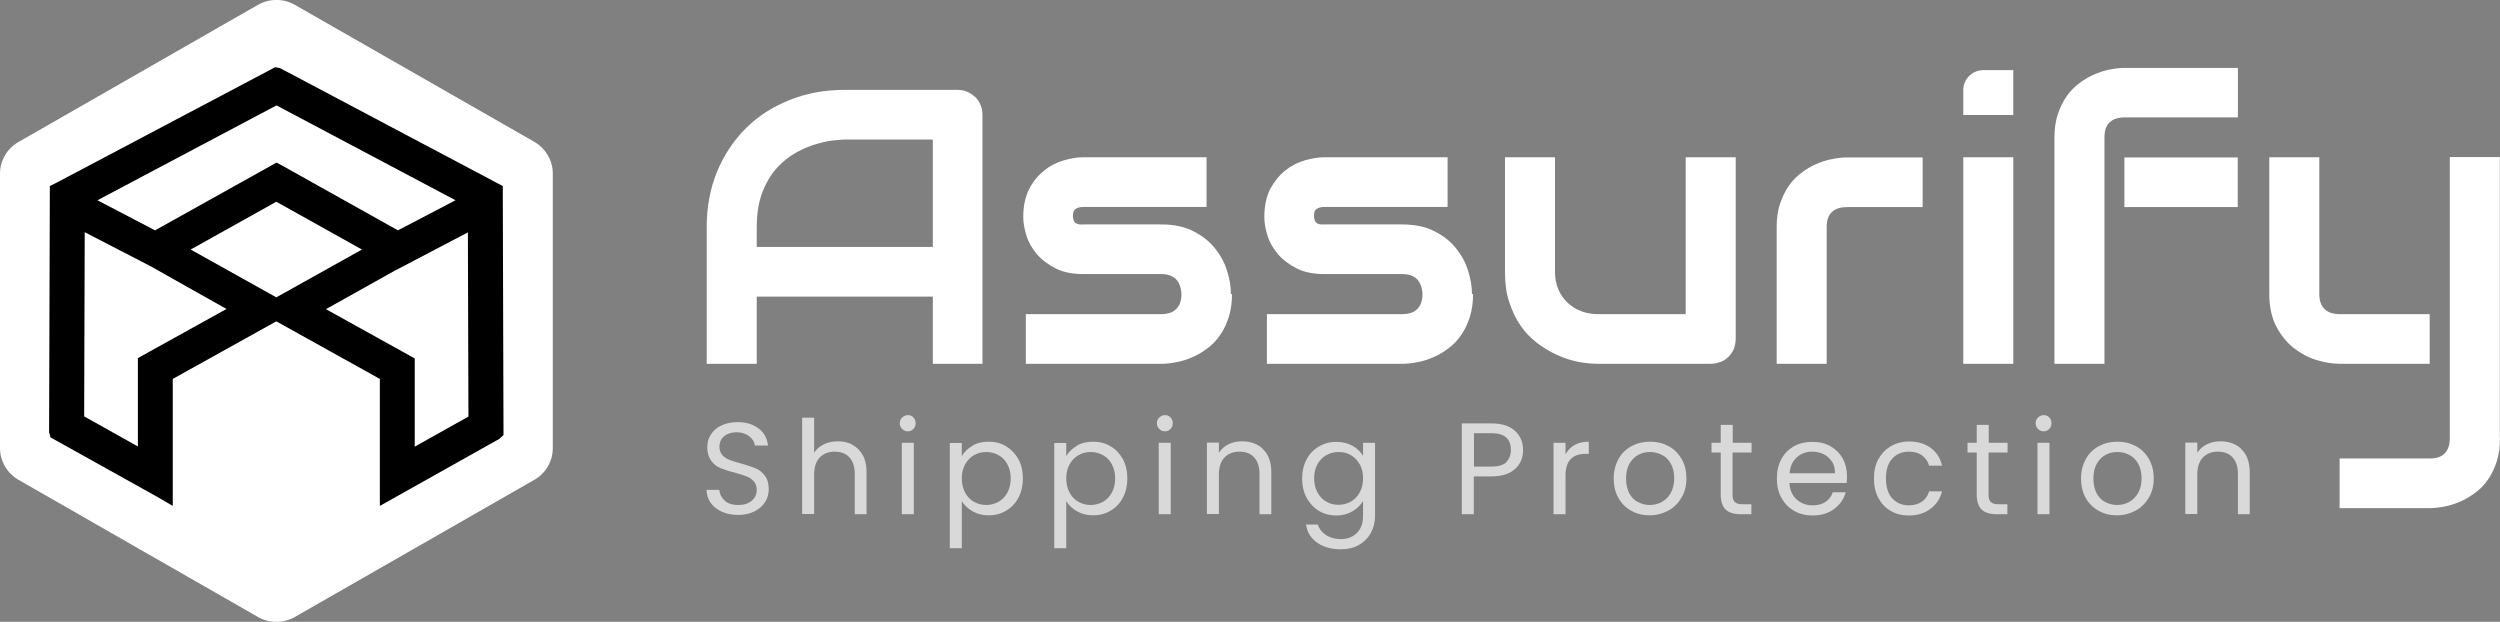 <?xml version="1.0" encoding="UTF-8"?> <svg xmlns="http://www.w3.org/2000/svg" id="Layer_2" data-name="Layer 2" viewBox="0 0 135.45 33.69"><rect x="0" y="0" width="135.45" height="33.69" fill="#808080" stroke="none"/><defs><style> .cls-1 { opacity: .7; } .cls-2 { fill: #000; } .cls-2, .cls-3 { stroke-width: 0px; } .cls-3 { fill: #fff; } </style></defs><g id="Layer_1-2" data-name="Layer 1"><g><g><path class="cls-3" d="M53.25,19.71h-2.71v-3.64h-9.54v3.64h-2.71v-7.42c0-1.08.19-2.08.56-2.99.38-.91.9-1.69,1.56-2.35s1.46-1.17,2.37-1.53c.91-.37,1.91-.55,2.98-.55h6.11c.19,0,.37.03.53.1s.31.17.44.29c.13.12.22.27.29.43.07.17.1.34.1.53v13.49h0ZM41,13.38h9.54v-5.82h-4.77c-.08,0-.26.01-.53.04-.27.02-.58.08-.93.18-.35.1-.72.24-1.11.45s-.75.48-1.07.83c-.33.35-.6.79-.81,1.32-.21.53-.32,1.17-.32,1.92v1.09h0Z"></path><path class="cls-3" d="M66.75,15.94c0,.46-.06.88-.18,1.25-.12.37-.27.69-.47.97-.19.28-.42.52-.68.71-.26.2-.53.36-.81.48-.28.12-.57.22-.86.27-.29.06-.56.09-.82.09h-7.35v-2.69h7.32c.37,0,.65-.09.83-.28.19-.19.28-.46.28-.81-.04-.72-.4-1.08-1.1-1.08h-4.2c-.6,0-1.11-.1-1.52-.31s-.76-.47-1.02-.78-.45-.64-.56-1-.17-.69-.17-1c0-.6.11-1.11.32-1.52s.49-.74.81-1,.68-.44,1.06-.55c.38-.11.74-.17,1.07-.17h6.67v2.69h-6.65c-.14,0-.25.02-.33.05-.08.03-.14.07-.18.12s-.06.11-.07.17c0,.06-.01.12-.01.17,0,.11.03.2.06.26s.08.11.13.13c.05.03.11.04.18.05s.13,0,.19,0h4.2c.7,0,1.29.12,1.77.37.49.25.88.56,1.18.94.3.38.52.79.65,1.23.14.44.2.85.2,1.23h0Z"></path><path class="cls-3" d="M79.81,15.94c0,.46-.06.88-.18,1.25-.12.37-.27.69-.47.97-.19.28-.42.52-.68.71-.26.2-.53.36-.81.48-.28.12-.57.22-.86.27-.29.06-.56.09-.82.09h-7.35v-2.69h7.32c.37,0,.65-.09.83-.28.19-.19.28-.46.28-.81-.04-.72-.4-1.08-1.1-1.08h-4.2c-.6,0-1.11-.1-1.52-.31s-.76-.47-1.02-.78c-.26-.31-.45-.64-.56-1-.11-.36-.17-.69-.17-1,0-.6.11-1.11.32-1.52.22-.41.49-.74.81-1s.68-.44,1.06-.55c.38-.11.74-.17,1.07-.17h6.67v2.69h-6.65c-.14,0-.25.02-.33.05-.08.03-.14.07-.18.12s-.06.11-.07.17c0,.06-.01.12-.01.17,0,.11.03.2.06.26s.08.11.13.13c.05.03.11.04.18.05s.13,0,.19,0h4.2c.7,0,1.29.12,1.77.37.49.25.88.56,1.18.94.3.38.52.79.65,1.23.14.44.2.85.2,1.23h0Z"></path><path class="cls-3" d="M94.04,18.36c0,.19-.04.37-.1.54-.07.17-.17.31-.29.43-.12.12-.26.22-.43.28s-.34.1-.53.1h-6.14c-.33,0-.69-.04-1.07-.11-.38-.08-.75-.2-1.12-.37s-.73-.38-1.07-.64-.65-.57-.9-.94c-.26-.37-.46-.8-.62-1.28-.16-.48-.23-1.03-.23-1.64v-6.21h2.71v6.21c0,.35.06.67.18.95.12.28.29.52.5.72s.45.35.74.46c.28.11.59.16.91.16h4.75v-8.5h2.71v9.83h0Z"></path><path class="cls-3" d="M104.16,11.22h-4.08c-.37,0-.65.09-.83.27-.19.18-.28.45-.28.8v7.42h-2.71v-7.42c0-.46.06-.88.18-1.24.12-.37.28-.69.47-.97s.43-.52.68-.71.53-.36.81-.48.57-.22.86-.27c.29-.06.56-.09.81-.09h4.1v2.69h0Z"></path><path class="cls-3" d="M109.08,6.23h-2.71v-1.35c0-.6.49-1.08,1.09-1.08h1.62v2.43ZM109.08,19.71h-2.71v-11.19h2.71v11.19Z"></path><path class="cls-3" d="M121.24,6.36h-6.11c-.37,0-.65.09-.83.27-.19.18-.28.45-.28.8v12.28h-2.71V7.44c0-.46.06-.88.18-1.24.12-.37.28-.69.47-.97s.43-.52.68-.71.53-.36.81-.48.56-.22.85-.27c.28-.06.56-.09.81-.09h6.14v2.69h0ZM121.24,11.22h-6.14v-2.69h6.14v2.69Z"></path><path class="cls-3" d="M131.66,19.71h-4.89c-.39,0-.81-.07-1.25-.2s-.85-.35-1.24-.65c-.38-.3-.7-.69-.95-1.17s-.38-1.07-.38-1.76v-7.41h2.71v7.41c0,.35.09.62.28.81.19.19.47.28.83.28h4.87v2.69h0ZM135.45,23.76c0,.46-.06.88-.18,1.25s-.27.69-.47.97c-.19.28-.42.52-.68.71s-.53.36-.81.48c-.28.12-.57.22-.85.27-.29.06-.56.09-.81.09h-4.89v-2.69h4.89c.36,0,.63-.09.81-.28.18-.19.27-.46.27-.81v-15.24h2.71v15.24h0Z"></path></g><g class="cls-1"><path class="cls-3" d="M39.12,27.73c-.26-.12-.46-.27-.61-.48-.15-.2-.22-.44-.23-.71h.69c.02.23.12.42.29.58.17.16.41.24.74.24s.55-.08.73-.23c.18-.15.27-.35.27-.59,0-.19-.05-.34-.16-.46s-.23-.21-.39-.27c-.16-.06-.37-.13-.63-.2-.33-.08-.59-.17-.79-.25s-.37-.22-.5-.4-.21-.42-.21-.73c0-.27.07-.51.21-.71.14-.21.33-.37.58-.48s.53-.17.86-.17c.46,0,.84.12,1.14.35.3.23.46.54.5.92h-.71c-.02-.19-.12-.35-.3-.5-.18-.14-.41-.22-.7-.22-.27,0-.49.07-.66.21-.17.14-.26.33-.26.58,0,.18.05.32.15.44.1.11.23.2.38.26s.36.13.63.2c.33.09.59.18.79.26s.37.22.51.4c.14.18.21.43.21.74,0,.24-.06.47-.19.68-.13.21-.32.38-.57.51-.25.13-.55.2-.89.2s-.62-.06-.88-.17h0Z"></path><path class="cls-3" d="M46.19,24.11c.24.12.42.31.56.56.14.25.2.55.2.91v2.28h-.64v-2.19c0-.39-.1-.68-.29-.89s-.46-.31-.8-.31-.61.11-.81.32c-.2.21-.3.52-.3.92v2.14h-.65v-5.22h.65v1.9c.13-.2.3-.35.53-.46.22-.11.48-.16.76-.16.29,0,.56.06.8.19h0Z"></path><path class="cls-3" d="M48.88,23.24c-.09-.08-.13-.19-.13-.31s.04-.23.13-.31c.09-.08.19-.13.31-.13s.22.04.3.13.12.19.12.31-.04.23-.12.31-.18.13-.3.13-.23-.04-.31-.13ZM49.51,23.99v3.87h-.65v-3.87h.65Z"></path><path class="cls-3" d="M52.68,24.15c.25-.15.55-.22.89-.22s.66.08.94.25.5.4.67.7c.16.3.24.65.24,1.04s-.08.74-.24,1.04c-.16.31-.38.54-.67.71-.28.17-.6.25-.94.25s-.62-.07-.88-.22c-.25-.15-.45-.33-.58-.55v2.55h-.65v-5.7h.65v.71c.13-.22.32-.41.57-.55h0ZM54.58,25.15c-.12-.22-.28-.38-.48-.49-.2-.11-.42-.17-.67-.17s-.46.06-.66.17c-.2.12-.36.28-.48.5s-.18.47-.18.76.06.55.18.77.28.39.48.5.42.17.66.17.46-.06.67-.17c.2-.12.36-.28.48-.5.12-.22.18-.48.18-.77s-.06-.55-.18-.76h0Z"></path><path class="cls-3" d="M58.34,24.15c.25-.15.55-.22.89-.22s.66.08.94.25c.28.16.5.4.67.7.16.3.24.65.24,1.04s-.08.74-.24,1.04c-.16.31-.38.54-.67.71-.28.17-.6.25-.94.25s-.62-.07-.88-.22-.45-.33-.58-.55v2.55h-.65v-5.7h.65v.71c.13-.22.32-.41.57-.55h0ZM60.24,25.15c-.12-.22-.28-.38-.48-.49-.2-.11-.42-.17-.67-.17s-.46.06-.66.17c-.2.12-.36.28-.48.5-.12.22-.18.47-.18.76s.06.55.18.77.28.39.48.5.42.17.66.17.46-.06.67-.17c.2-.12.36-.28.48-.5.12-.22.18-.48.18-.77s-.06-.55-.18-.76h0Z"></path><path class="cls-3" d="M62.81,23.24c-.09-.08-.13-.19-.13-.31s.04-.23.13-.31.19-.13.31-.13.22.04.3.13c.08.08.12.19.12.31s-.04.23-.12.31-.18.13-.3.13-.23-.04-.31-.13ZM63.43,23.99v3.87h-.65v-3.87h.65Z"></path><path class="cls-3" d="M68.44,24.35c.29.28.44.7.44,1.23v2.28h-.64v-2.19c0-.39-.1-.68-.29-.89s-.46-.31-.8-.31-.61.11-.81.32c-.2.21-.3.52-.3.92v2.14h-.65v-3.87h.65v.55c.13-.2.3-.35.52-.46.22-.11.46-.16.73-.16.47,0,.86.14,1.15.43h0Z"></path><path class="cls-3" d="M73.28,24.15c.25.15.44.33.57.55v-.71h.65v3.95c0,.35-.08.67-.23.94-.15.27-.37.49-.65.65s-.61.23-.98.23c-.51,0-.94-.12-1.28-.36-.34-.24-.54-.57-.6-.98h.64c.07.23.22.42.44.57.22.14.49.22.8.22.36,0,.65-.11.87-.33.23-.22.34-.53.34-.93v-.81c-.13.23-.32.41-.57.56-.25.15-.55.23-.88.23s-.66-.08-.94-.25c-.28-.17-.5-.41-.67-.71-.16-.31-.24-.65-.24-1.04s.08-.74.24-1.04c.16-.3.38-.53.67-.7s.6-.25.94-.25.63.07.89.22h0ZM73.67,25.16c-.12-.22-.28-.38-.48-.5-.2-.12-.42-.17-.67-.17s-.46.06-.66.17c-.2.11-.36.28-.48.49-.12.22-.18.47-.18.76s.06.55.18.77c.12.22.28.39.48.5.2.12.42.17.66.17s.46-.06.67-.17c.2-.12.36-.28.48-.5s.18-.47.18-.77-.06-.55-.18-.76h0Z"></path><path class="cls-3" d="M82.09,25.4c-.28.27-.71.41-1.29.41h-.95v2.05h-.65v-4.92h1.6c.56,0,.98.13,1.28.4.29.27.44.61.44,1.04s-.14.75-.42,1.02h0ZM81.6,25.04c.17-.16.26-.38.26-.66,0-.61-.35-.91-1.05-.91h-.95v1.81h.95c.36,0,.63-.08.8-.23Z"></path><path class="cls-3" d="M85.31,24.11c.21-.12.47-.18.77-.18v.66h-.17c-.73,0-1.09.39-1.09,1.17v2.1h-.65v-3.87h.65v.63c.11-.22.28-.39.49-.51h0Z"></path><path class="cls-3" d="M88.38,27.67c-.3-.16-.53-.4-.7-.7-.17-.3-.25-.65-.25-1.05s.09-.74.26-1.05.41-.54.71-.7c.3-.16.63-.24,1-.24s.7.08,1,.24c.3.16.53.39.71.7s.26.65.26,1.05-.09.75-.27,1.05c-.18.3-.42.54-.72.7-.3.16-.64.25-1.01.25s-.7-.08-.99-.25h0ZM90.03,27.2c.2-.11.37-.27.49-.49s.19-.48.19-.79-.06-.57-.18-.79c-.12-.22-.28-.38-.48-.48s-.41-.16-.65-.16-.45.05-.65.16c-.2.11-.35.27-.47.48-.12.22-.18.48-.18.79s.06.58.17.8c.12.22.27.38.47.48s.41.16.64.16.45-.05.65-.16h0Z"></path><path class="cls-3" d="M93.87,24.52v2.28c0,.19.04.32.12.4.08.08.22.12.42.12h.48v.54h-.58c-.36,0-.63-.08-.81-.25s-.27-.44-.27-.81v-2.28h-.5v-.53h.5v-.97h.65v.97h1.02v.53h-1.02,0Z"></path><path class="cls-3" d="M100.06,26.17h-3.11c.02.38.16.68.39.89.24.21.53.32.87.32.28,0,.51-.06.7-.19.19-.13.32-.3.39-.52h.7c-.1.37-.31.67-.63.91-.31.23-.7.35-1.17.35-.37,0-.7-.08-.99-.25-.29-.16-.52-.4-.69-.7-.17-.3-.25-.65-.25-1.05s.08-.75.24-1.05.39-.53.68-.7c.29-.16.63-.24,1.01-.24s.7.08.98.24.5.38.66.66c.15.28.23.6.23.95,0,.12,0,.25-.02.39h0ZM99.25,25.01c-.11-.18-.26-.31-.44-.4-.19-.09-.39-.14-.62-.14-.33,0-.61.1-.84.31s-.36.49-.39.86h2.46c0-.24-.05-.46-.16-.63h0Z"></path><path class="cls-3" d="M101.78,24.87c.16-.3.39-.53.67-.7.29-.16.61-.25.98-.25.48,0,.87.12,1.18.35.31.23.52.55.61.96h-.7c-.07-.23-.2-.42-.39-.56s-.43-.2-.71-.2c-.37,0-.67.13-.9.38s-.34.61-.34,1.07.11.83.34,1.08.53.38.9.38c.28,0,.52-.07.71-.2s.32-.32.39-.56h.7c-.1.4-.31.71-.63.95s-.7.36-1.17.36c-.37,0-.7-.08-.98-.25-.29-.16-.51-.4-.67-.7-.16-.3-.24-.65-.24-1.06s.08-.75.24-1.05h0Z"></path><path class="cls-3" d="M107.74,24.52v2.28c0,.19.04.32.12.4.08.08.22.12.42.12h.48v.54h-.58c-.36,0-.63-.08-.81-.25s-.27-.44-.27-.81v-2.28h-.5v-.53h.5v-.97h.65v.97h1.02v.53h-1.02,0Z"></path><path class="cls-3" d="M110.42,23.24c-.09-.08-.13-.19-.13-.31s.04-.23.13-.31.19-.13.31-.13.22.04.3.13c.08.08.12.19.12.31s-.04.23-.12.31-.18.13-.3.13-.23-.04-.31-.13ZM111.04,23.99v3.87h-.65v-3.87h.65Z"></path><path class="cls-3" d="M113.7,27.67c-.3-.16-.53-.4-.7-.7-.17-.3-.25-.65-.25-1.05s.09-.74.26-1.05.41-.54.71-.7c.3-.16.63-.24,1-.24s.7.08,1,.24c.3.16.53.39.71.7.17.3.26.65.26,1.05s-.09.75-.27,1.05-.42.54-.72.7c-.3.16-.64.25-1.01.25s-.7-.08-.99-.25h0ZM115.35,27.2c.2-.11.37-.27.49-.49.13-.22.19-.48.19-.79s-.06-.57-.18-.79c-.12-.22-.28-.38-.48-.48-.2-.11-.41-.16-.65-.16s-.45.05-.65.16c-.2.11-.35.27-.47.48-.12.22-.18.48-.18.79s.06.58.17.8c.12.22.27.38.47.48s.41.16.64.16.45-.05.65-.16h0Z"></path><path class="cls-3" d="M121.45,24.35c.29.28.44.7.44,1.23v2.28h-.64v-2.19c0-.39-.1-.68-.29-.89s-.46-.31-.8-.31-.61.11-.81.32c-.2.21-.3.52-.3.92v2.14h-.65v-3.87h.65v.55c.13-.2.3-.35.52-.46.22-.11.46-.16.73-.16.47,0,.86.14,1.15.43h0Z"></path></g><path class="cls-3" d="M0,9.41v14.87c0,.7.38,1.35.99,1.71l12.99,7.44c.61.35,1.37.35,1.99,0l12.99-7.44c.61-.35.99-1,.99-1.71v-14.88c0-.7-.38-1.35-.99-1.71L15.97.26c-.61-.35-1.37-.35-1.99,0L.99,7.7c-.61.35-.99,1-.99,1.71Z"></path><path class="cls-2" d="M27.24,10.08L15.17,3.69l-.26-.05L3.08,9.89l-.38.19-.04,13.34.08.28,5.78,3.22.84.49v-6.88l5.61-3.12,5.61,3.12v6.88l6.47-3.63.23-.21-.04-13.49ZM5.28,10.85l9.7-5.14,9.7,5.14-3.12,1.63-6.31-3.53-.27-.14-6.58,3.67-3.12-1.63ZM7.47,19.42v4.77l-2.91-1.63.03-9.98,3.56,1.84,4.12,2.32-4.13,2.29-.68.38ZM21.46,14.63l3.89-2.04.03,9.98-2.91,1.63v-4.78s-4.81-2.67-4.81-2.67l3.79-2.12ZM14.97,10.93l4.64,2.59-4.64,2.59-4.64-2.59,4.64-2.59Z"></path></g></g></svg> 